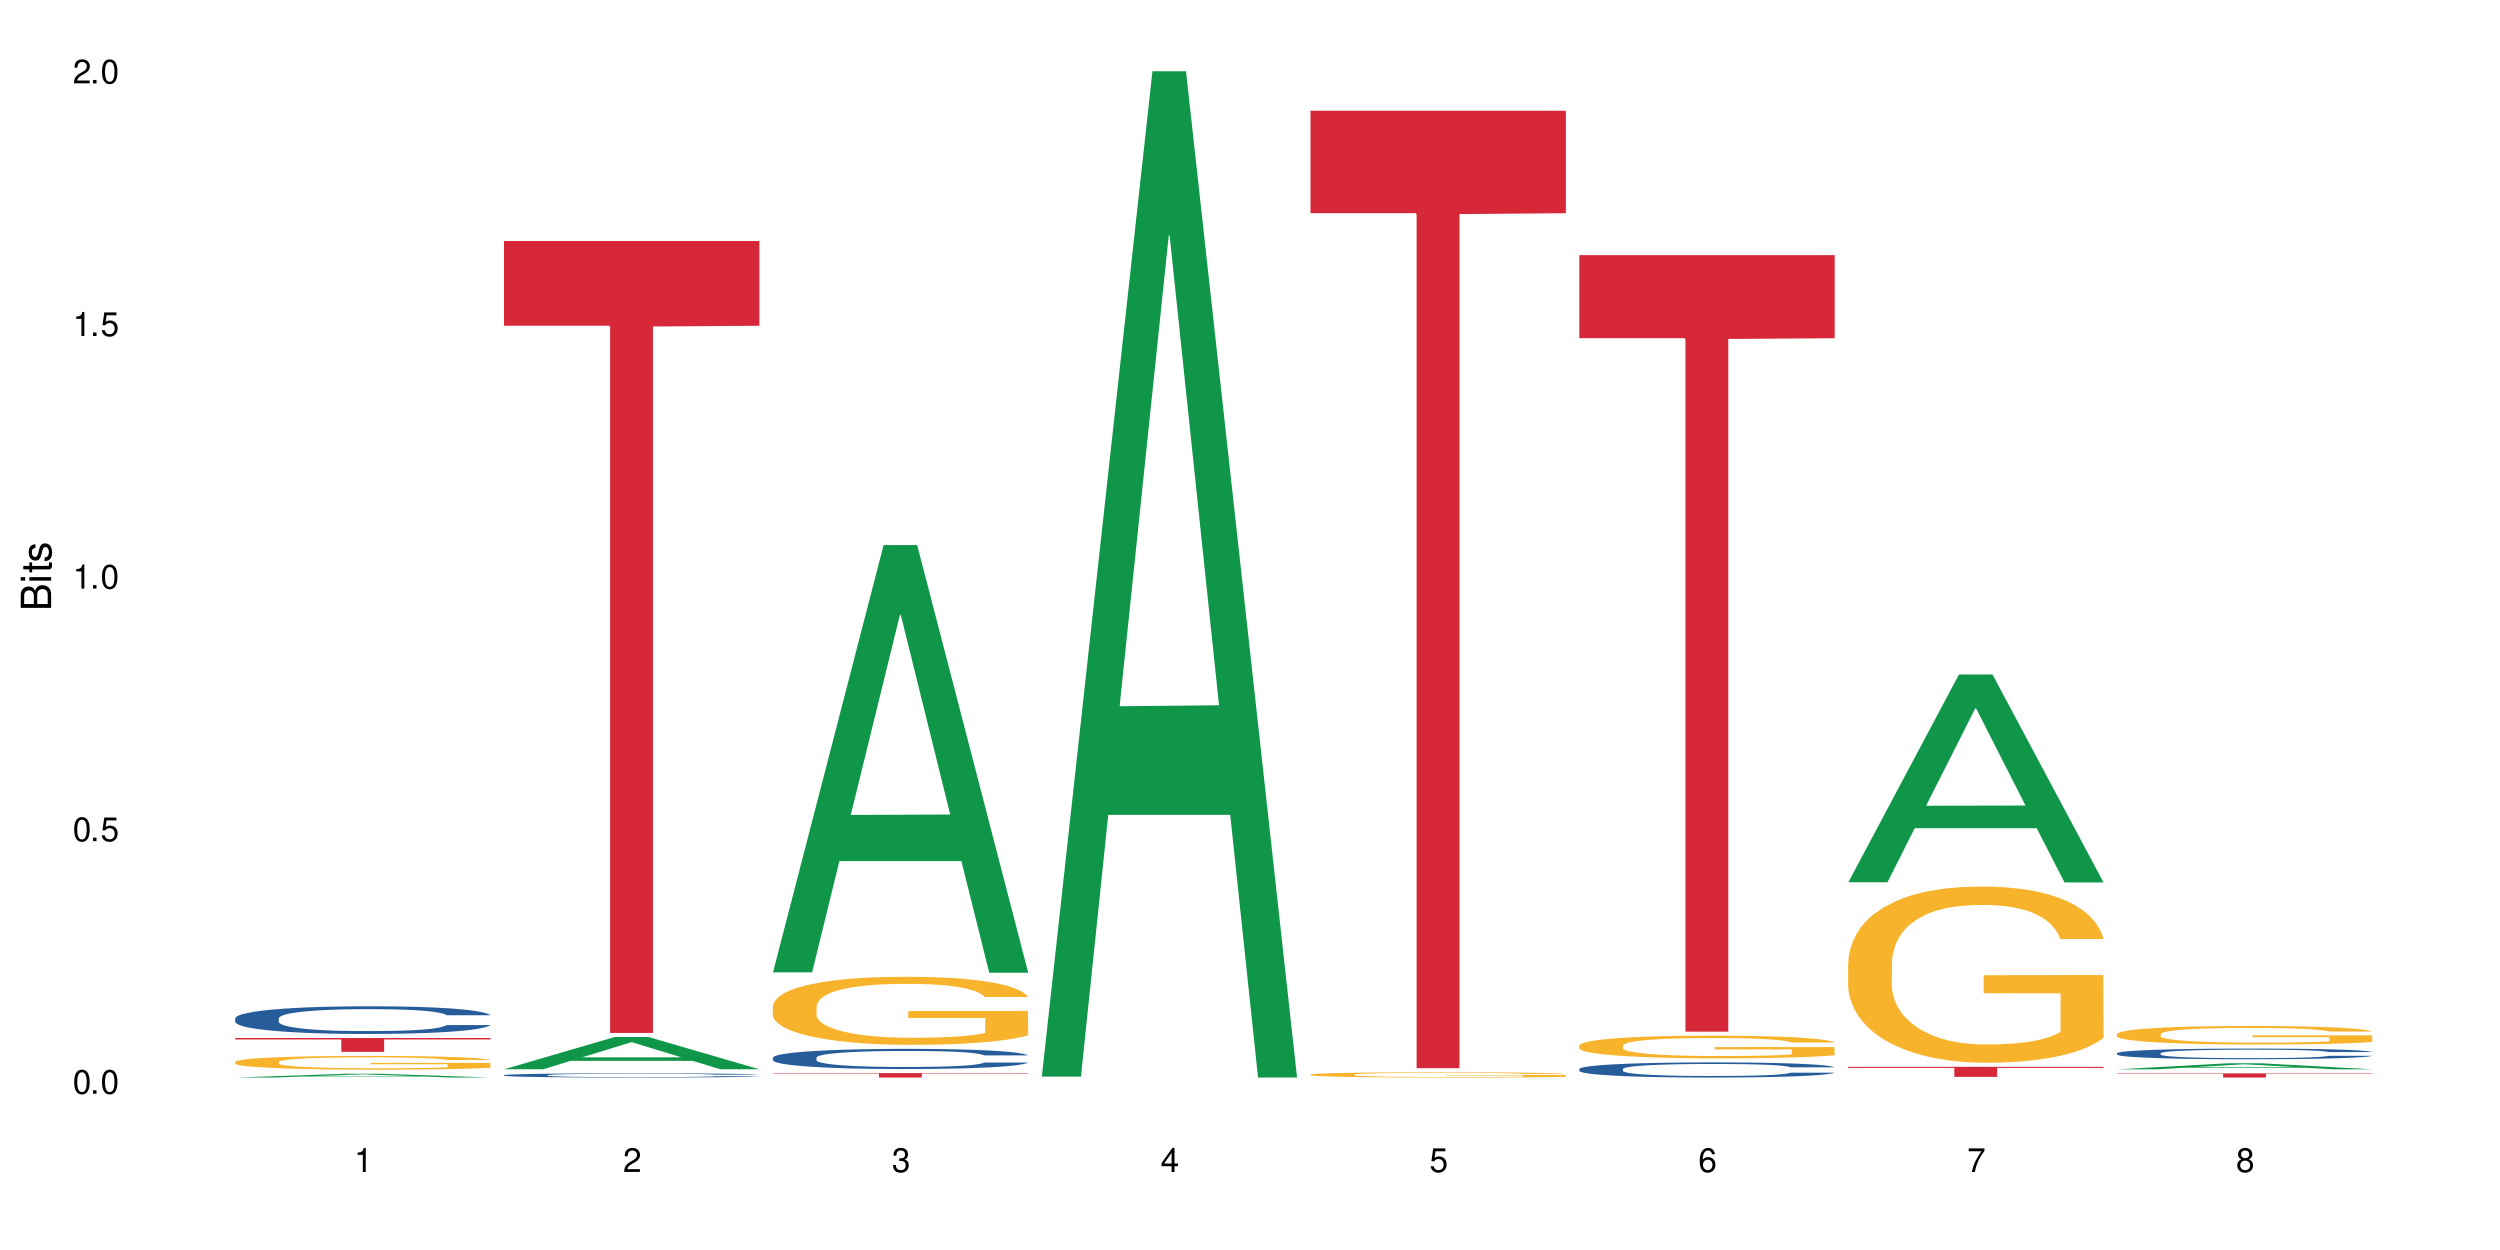<?xml version="1.0" encoding="UTF-8"?>
<svg xmlns="http://www.w3.org/2000/svg" xmlns:xlink="http://www.w3.org/1999/xlink" width="720" height="360" viewBox="0 0 720 360">
<defs>
<g>
<g id="glyph-0-0">
</g>
<g id="glyph-0-1">
<path d="M 2.641 -6.938 C 2 -6.938 1.422 -6.656 1.078 -6.172 C 0.641 -5.562 0.406 -4.641 0.406 -3.359 C 0.406 -1.016 1.188 0.219 2.641 0.219 C 4.078 0.219 4.859 -1.016 4.859 -3.297 C 4.859 -4.641 4.656 -5.547 4.203 -6.172 C 3.844 -6.656 3.281 -6.938 2.641 -6.938 Z M 2.641 -6.188 C 3.547 -6.188 4 -5.25 4 -3.375 C 4 -1.406 3.562 -0.484 2.625 -0.484 C 1.734 -0.484 1.281 -1.438 1.281 -3.344 C 1.281 -5.25 1.734 -6.188 2.641 -6.188 Z M 2.641 -6.188 "/>
</g>
<g id="glyph-0-2">
<path d="M 1.828 -1 L 0.828 -1 L 0.828 0 L 1.828 0 Z M 1.828 -1 "/>
</g>
<g id="glyph-0-3">
<path d="M 4.562 -6.797 L 1.062 -6.797 L 0.547 -3.094 L 1.328 -3.094 C 1.719 -3.562 2.047 -3.734 2.578 -3.734 C 3.484 -3.734 4.062 -3.109 4.062 -2.094 C 4.062 -1.125 3.484 -0.531 2.578 -0.531 C 1.828 -0.531 1.375 -0.906 1.188 -1.672 L 0.328 -1.672 C 0.453 -1.109 0.547 -0.844 0.75 -0.594 C 1.125 -0.078 1.828 0.219 2.594 0.219 C 3.969 0.219 4.922 -0.781 4.922 -2.219 C 4.922 -3.562 4.031 -4.484 2.719 -4.484 C 2.25 -4.484 1.859 -4.359 1.469 -4.062 L 1.734 -5.969 L 4.562 -5.969 Z M 4.562 -6.797 "/>
</g>
<g id="glyph-0-4">
<path d="M 2.484 -4.938 L 2.484 0 L 3.328 0 L 3.328 -6.938 L 2.766 -6.938 C 2.469 -5.875 2.281 -5.734 0.984 -5.562 L 0.984 -4.938 Z M 2.484 -4.938 "/>
</g>
<g id="glyph-0-5">
<path d="M 4.859 -0.828 L 1.281 -0.828 C 1.359 -1.406 1.672 -1.781 2.5 -2.281 L 3.469 -2.828 C 4.406 -3.344 4.906 -4.062 4.906 -4.906 C 4.906 -5.484 4.672 -6.031 4.266 -6.406 C 3.859 -6.766 3.375 -6.938 2.719 -6.938 C 1.859 -6.938 1.219 -6.625 0.844 -6.031 C 0.609 -5.672 0.5 -5.234 0.484 -4.531 L 1.328 -4.531 C 1.359 -5.016 1.406 -5.281 1.531 -5.516 C 1.75 -5.938 2.188 -6.203 2.703 -6.203 C 3.469 -6.203 4.031 -5.641 4.031 -4.891 C 4.031 -4.344 3.719 -3.859 3.125 -3.516 L 2.234 -3 C 0.812 -2.172 0.406 -1.531 0.328 -0.016 L 4.859 -0.016 Z M 4.859 -0.828 "/>
</g>
<g id="glyph-0-6">
<path d="M 2.125 -3.188 L 2.578 -3.188 C 3.5 -3.188 3.984 -2.766 3.984 -1.922 C 3.984 -1.062 3.469 -0.531 2.594 -0.531 C 1.656 -0.531 1.203 -1 1.156 -2.016 L 0.312 -2.016 C 0.344 -1.453 0.438 -1.094 0.609 -0.781 C 0.953 -0.109 1.625 0.219 2.547 0.219 C 3.953 0.219 4.859 -0.625 4.859 -1.938 C 4.859 -2.828 4.516 -3.297 3.703 -3.594 C 4.344 -3.844 4.656 -4.328 4.656 -5.031 C 4.656 -6.219 3.875 -6.938 2.578 -6.938 C 1.203 -6.938 0.484 -6.172 0.453 -4.703 L 1.297 -4.703 C 1.312 -5.125 1.344 -5.359 1.453 -5.578 C 1.641 -5.969 2.062 -6.203 2.594 -6.203 C 3.344 -6.203 3.797 -5.75 3.797 -5 C 3.797 -4.516 3.609 -4.219 3.25 -4.047 C 3.016 -3.953 2.703 -3.922 2.125 -3.906 Z M 2.125 -3.188 "/>
</g>
<g id="glyph-0-7">
<path d="M 3.141 -1.672 L 3.141 0 L 3.984 0 L 3.984 -1.672 L 4.984 -1.672 L 4.984 -2.438 L 3.984 -2.438 L 3.984 -6.938 L 3.359 -6.938 L 0.266 -2.578 L 0.266 -1.672 Z M 3.141 -2.438 L 1 -2.438 L 3.141 -5.5 Z M 3.141 -2.438 "/>
</g>
<g id="glyph-0-8">
<path d="M 4.781 -5.125 C 4.609 -6.266 3.891 -6.938 2.844 -6.938 C 2.094 -6.938 1.422 -6.578 1.031 -5.953 C 0.594 -5.266 0.406 -4.422 0.406 -3.172 C 0.406 -2 0.578 -1.25 0.984 -0.641 C 1.359 -0.078 1.953 0.219 2.703 0.219 C 3.984 0.219 4.922 -0.75 4.922 -2.094 C 4.922 -3.375 4.062 -4.281 2.844 -4.281 C 2.172 -4.281 1.641 -4.031 1.281 -3.516 C 1.281 -5.234 1.828 -6.188 2.797 -6.188 C 3.391 -6.188 3.797 -5.797 3.938 -5.125 Z M 2.734 -3.531 C 3.547 -3.531 4.062 -2.953 4.062 -2.031 C 4.062 -1.156 3.484 -0.531 2.703 -0.531 C 1.922 -0.531 1.328 -1.188 1.328 -2.078 C 1.328 -2.938 1.906 -3.531 2.734 -3.531 Z M 2.734 -3.531 "/>
</g>
<g id="glyph-0-9">
<path d="M 4.984 -6.797 L 0.438 -6.797 L 0.438 -5.969 L 4.109 -5.969 C 2.5 -3.656 1.828 -2.234 1.328 0 L 2.219 0 C 2.594 -2.172 3.453 -4.047 4.984 -6.094 Z M 4.984 -6.797 "/>
</g>
<g id="glyph-0-10">
<path d="M 3.75 -3.656 C 4.469 -4.094 4.688 -4.438 4.688 -5.078 C 4.688 -6.172 3.844 -6.938 2.641 -6.938 C 1.438 -6.938 0.594 -6.172 0.594 -5.094 C 0.594 -4.438 0.812 -4.094 1.516 -3.656 C 0.734 -3.266 0.359 -2.703 0.359 -1.922 C 0.359 -0.656 1.281 0.219 2.641 0.219 C 3.984 0.219 4.922 -0.656 4.922 -1.922 C 4.922 -2.703 4.531 -3.266 3.75 -3.656 Z M 2.641 -6.188 C 3.359 -6.188 3.812 -5.75 3.812 -5.062 C 3.812 -4.406 3.344 -3.984 2.641 -3.984 C 1.922 -3.984 1.453 -4.406 1.453 -5.078 C 1.453 -5.75 1.922 -6.188 2.641 -6.188 Z M 2.641 -3.266 C 3.484 -3.266 4.062 -2.719 4.062 -1.906 C 4.062 -1.078 3.484 -0.531 2.625 -0.531 C 1.797 -0.531 1.219 -1.094 1.219 -1.906 C 1.219 -2.719 1.781 -3.266 2.641 -3.266 Z M 2.641 -3.266 "/>
</g>
<g id="glyph-1-0">
</g>
<g id="glyph-1-1">
<path d="M 0 -0.953 L 0 -4.891 C 0 -5.719 -0.234 -6.344 -0.734 -6.797 C -1.188 -7.234 -1.812 -7.469 -2.5 -7.469 C -3.547 -7.469 -4.188 -7 -4.625 -5.875 C -4.984 -6.688 -5.625 -7.094 -6.531 -7.094 C -7.172 -7.094 -7.734 -6.859 -8.141 -6.391 C -8.562 -5.922 -8.75 -5.344 -8.75 -4.5 L -8.75 -0.953 Z M -4.984 -2.062 L -7.766 -2.062 L -7.766 -4.219 C -7.766 -4.844 -7.688 -5.203 -7.453 -5.5 C -7.219 -5.812 -6.859 -5.969 -6.375 -5.969 C -5.891 -5.969 -5.531 -5.812 -5.297 -5.5 C -5.062 -5.203 -4.984 -4.844 -4.984 -4.219 Z M -0.984 -2.062 L -4 -2.062 L -4 -4.781 C -4 -5.766 -3.438 -6.359 -2.484 -6.359 C -1.547 -6.359 -0.984 -5.766 -0.984 -4.781 Z M -0.984 -2.062 "/>
</g>
<g id="glyph-1-2">
<path d="M -6.281 -1.797 L -6.281 -0.797 L 0 -0.797 L 0 -1.797 Z M -8.75 -1.797 L -8.75 -0.797 L -7.484 -0.797 L -7.484 -1.797 Z M -8.75 -1.797 "/>
</g>
<g id="glyph-1-3">
<path d="M -6.281 -3.047 L -6.281 -2.016 L -8.016 -2.016 L -8.016 -1.016 L -6.281 -1.016 L -6.281 -0.172 L -5.469 -0.172 L -5.469 -1.016 L -0.719 -1.016 C -0.078 -1.016 0.281 -1.453 0.281 -2.234 C 0.281 -2.5 0.25 -2.719 0.188 -3.047 L -0.641 -3.047 C -0.609 -2.906 -0.594 -2.766 -0.594 -2.562 C -0.594 -2.141 -0.719 -2.016 -1.156 -2.016 L -5.469 -2.016 L -5.469 -3.047 Z M -6.281 -3.047 "/>
</g>
<g id="glyph-1-4">
<path d="M -4.531 -5.25 C -5.766 -5.25 -6.469 -4.422 -6.469 -2.969 C -6.469 -1.516 -5.719 -0.562 -4.547 -0.562 C -3.562 -0.562 -3.094 -1.062 -2.734 -2.562 L -2.516 -3.484 C -2.344 -4.188 -2.094 -4.469 -1.641 -4.469 C -1.047 -4.469 -0.641 -3.875 -0.641 -3 C -0.641 -2.453 -0.797 -2 -1.062 -1.75 C -1.25 -1.594 -1.422 -1.531 -1.875 -1.469 L -1.875 -0.406 C -0.422 -0.453 0.281 -1.266 0.281 -2.922 C 0.281 -4.5 -0.5 -5.516 -1.719 -5.516 C -2.656 -5.516 -3.172 -4.984 -3.469 -3.734 L -3.703 -2.766 C -3.891 -1.953 -4.156 -1.609 -4.594 -1.609 C -5.188 -1.609 -5.547 -2.125 -5.547 -2.938 C -5.547 -3.75 -5.203 -4.172 -4.531 -4.203 Z M -4.531 -5.25 "/>
</g>
</g>
</defs>
<rect x="-72" y="-36" width="864" height="432" fill="rgb(100%, 100%, 100%)" fill-opacity="1"/>
<path fill-rule="nonzero" fill="rgb(6.275%, 58.824%, 28.235%)" fill-opacity="1" d="M 67.73 310.332 L 67.809 310.332 L 99.637 309.23 L 109.301 309.23 L 141.281 310.332 L 130.047 310.332 L 122.031 310.043 L 86.906 310.043 L 79.047 310.332 L 67.73 310.332 L 90.285 309.926 L 118.809 309.926 L 104.586 309.41 L 104.43 309.41 L 104.27 309.414 L 90.207 309.926 L 90.285 309.926 Z M 67.73 310.332 "/>
<path fill-rule="nonzero" fill="rgb(14.51%, 36.078%, 60%)" fill-opacity="1" d="M 67.73 293.277 L 67.82 293.273 L 67.82 293.098 L 68.09 292.82 L 68.719 292.473 L 69.344 292.23 L 70.961 291.801 L 73.203 291.387 L 75.535 291.066 L 77.238 290.879 L 78.766 290.734 L 82.262 290.465 L 84.504 290.324 L 86.926 290.203 L 89.887 290.078 L 92.039 290.004 L 96.883 289.891 L 100.469 289.84 L 103.25 289.816 L 109.262 289.816 L 112.848 289.844 L 115.449 289.883 L 118.32 289.941 L 120.742 290.004 L 124.957 290.164 L 128.727 290.371 L 130.43 290.484 L 133.121 290.711 L 135.184 290.93 L 136.617 291.117 L 138.234 291.387 L 139.668 291.715 L 140.746 292.086 L 141.281 292.398 L 128.727 292.398 L 128.098 292.109 L 127.379 291.883 L 126.035 291.586 L 124.688 291.375 L 122.805 291.164 L 121.102 291.023 L 118.77 290.887 L 116.707 290.797 L 114.555 290.734 L 112.488 290.688 L 108.543 290.645 L 103.969 290.645 L 102.266 290.66 L 98.766 290.719 L 96.883 290.77 L 94.191 290.871 L 92.309 290.965 L 90.066 291.109 L 88.539 291.234 L 86.656 291.426 L 85.312 291.59 L 83.785 291.832 L 82.891 292.012 L 82.082 292.219 L 81.363 292.457 L 80.828 292.711 L 80.469 292.98 L 80.289 293.242 L 80.289 294.371 L 80.469 294.633 L 80.918 294.938 L 82.082 295.383 L 83.785 295.766 L 85.762 296.074 L 87.645 296.289 L 88.719 296.391 L 90.156 296.508 L 92.398 296.656 L 95.629 296.801 L 97.512 296.859 L 100.383 296.918 L 103.34 296.945 L 107.289 296.945 L 110.785 296.918 L 113.117 296.879 L 115.539 296.82 L 118.859 296.699 L 120.922 296.582 L 122.715 296.445 L 124.062 296.305 L 124.957 296.188 L 126.305 295.965 L 127.379 295.715 L 128.188 295.461 L 128.727 295.215 L 141.281 295.215 L 140.746 295.504 L 139.938 295.789 L 139.129 296 L 137.875 296.254 L 136.441 296.48 L 134.375 296.734 L 132.672 296.902 L 130.43 297.082 L 128.367 297.223 L 126.125 297.344 L 122.805 297.492 L 120.652 297.562 L 118.32 297.629 L 115.539 297.688 L 112.043 297.738 L 108.273 297.766 L 104.777 297.773 L 101.008 297.762 L 98.227 297.73 L 94.551 297.664 L 89.977 297.535 L 86.656 297.395 L 84.055 297.258 L 81.812 297.113 L 79.301 296.918 L 76.074 296.598 L 74.098 296.348 L 72.754 296.145 L 71.23 295.863 L 70.152 295.605 L 68.898 295.199 L 68 294.684 L 67.73 294.281 Z M 67.73 293.277 "/>
<path fill-rule="nonzero" fill="rgb(96.863%, 70.196%, 16.863%)" fill-opacity="1" d="M 67.73 305.805 L 67.82 305.801 L 67.82 305.727 L 68.18 305.566 L 69.078 305.34 L 70.242 305.156 L 71.5 305.012 L 72.305 304.934 L 73.652 304.828 L 74.816 304.746 L 77.777 304.586 L 81.543 304.434 L 83.609 304.367 L 85.941 304.305 L 89.258 304.238 L 90.785 304.211 L 95.449 304.152 L 100.738 304.117 L 106.57 304.105 L 109.262 304.109 L 112.938 304.125 L 117.961 304.164 L 120.832 304.199 L 123.074 304.238 L 125.406 304.285 L 128.277 304.355 L 130.969 304.445 L 133.121 304.531 L 135.273 304.641 L 137.066 304.754 L 138.594 304.883 L 139.938 305.031 L 140.746 305.16 L 141.281 305.285 L 128.816 305.285 L 128.098 305.16 L 127.289 305.062 L 125.945 304.941 L 124.598 304.855 L 123.254 304.785 L 120.742 304.691 L 118.59 304.637 L 115.898 304.586 L 113.297 304.551 L 110.336 304.531 L 108.543 304.523 L 103.789 304.523 L 99.484 304.547 L 96.973 304.578 L 95.18 304.605 L 92.668 304.66 L 91.141 304.703 L 90.246 304.734 L 87.555 304.844 L 85.762 304.945 L 84.773 305.016 L 83.52 305.125 L 82.621 305.223 L 81.633 305.367 L 81.098 305.473 L 80.379 305.719 L 80.289 306.371 L 80.559 306.508 L 81.098 306.656 L 81.812 306.785 L 82.891 306.926 L 83.965 307.027 L 85.852 307.172 L 87.465 307.266 L 88.719 307.324 L 91.141 307.422 L 92.129 307.457 L 94.461 307.52 L 96.883 307.57 L 99.844 307.613 L 102.086 307.637 L 105.672 307.656 L 110.246 307.656 L 115.629 307.633 L 119.039 307.605 L 121.371 307.574 L 122.895 307.551 L 124.777 307.512 L 126.125 307.473 L 127.379 307.434 L 128.906 307.371 L 128.906 306.508 L 106.75 306.504 L 106.75 306.102 L 141.195 306.098 L 141.281 307.512 L 139.398 307.609 L 137.066 307.703 L 134.824 307.773 L 132.492 307.836 L 129.176 307.902 L 126.484 307.949 L 122.355 308 L 118.59 308.031 L 114.645 308.051 L 111.145 308.062 L 107.02 308.066 L 103.34 308.059 L 99.395 308.039 L 96.254 308.008 L 93.383 307.973 L 90.516 307.926 L 86.926 307.852 L 84.594 307.789 L 82.172 307.711 L 79.75 307.621 L 77.598 307.523 L 76.164 307.449 L 74.727 307.363 L 73.203 307.254 L 71.766 307.129 L 70.691 307.02 L 69.703 306.891 L 68.988 306.773 L 68.27 306.609 L 67.91 306.48 L 67.73 306.367 Z M 67.73 305.805 "/>
<path fill-rule="nonzero" fill="rgb(83.922%, 15.686%, 22.353%)" fill-opacity="1" d="M 67.73 298.938 L 141.281 298.938 L 141.281 299.367 L 110.629 299.371 L 110.629 302.941 L 98.297 302.941 L 98.297 299.375 L 98.117 299.367 L 67.73 299.367 Z M 67.73 298.938 "/>
<path fill-rule="nonzero" fill="rgb(6.275%, 58.824%, 28.235%)" fill-opacity="1" d="M 145.156 307.945 L 145.234 307.938 L 177.059 298.648 L 186.723 298.648 L 218.707 307.953 L 207.469 307.953 L 199.453 305.523 L 164.328 305.523 L 156.469 307.945 L 145.156 307.945 L 167.707 304.52 L 196.23 304.512 L 182.008 300.172 L 181.852 300.16 L 181.695 300.188 L 167.629 304.512 L 167.707 304.52 Z M 145.156 307.945 "/>
<path fill-rule="nonzero" fill="rgb(14.51%, 36.078%, 60%)" fill-opacity="1" d="M 145.156 309.645 L 145.242 309.645 L 145.242 309.617 L 145.512 309.574 L 146.141 309.523 L 146.77 309.484 L 148.383 309.422 L 150.625 309.355 L 152.957 309.309 L 154.664 309.281 L 156.188 309.258 L 159.684 309.215 L 161.93 309.195 L 164.352 309.176 L 167.309 309.156 L 169.461 309.145 L 174.305 309.129 L 177.895 309.121 L 180.676 309.117 L 186.684 309.117 L 190.273 309.121 L 192.875 309.129 L 195.742 309.137 L 198.164 309.145 L 202.383 309.172 L 206.148 309.203 L 207.852 309.219 L 210.543 309.254 L 212.605 309.289 L 214.043 309.316 L 215.656 309.355 L 217.094 309.406 L 218.168 309.465 L 218.707 309.512 L 206.148 309.512 L 205.52 309.469 L 204.805 309.434 L 203.457 309.387 L 202.113 309.355 L 200.23 309.324 L 198.523 309.301 L 196.191 309.281 L 194.129 309.266 L 191.977 309.258 L 189.914 309.25 L 185.969 309.242 L 181.391 309.242 L 179.688 309.246 L 176.191 309.254 L 174.305 309.262 L 171.613 309.277 L 169.73 309.293 L 167.488 309.316 L 165.965 309.332 L 164.082 309.363 L 162.734 309.387 L 161.211 309.426 L 160.312 309.453 L 159.508 309.484 L 158.789 309.52 L 158.25 309.559 L 157.891 309.602 L 157.711 309.641 L 157.711 309.812 L 157.891 309.852 L 158.34 309.898 L 159.508 309.969 L 161.211 310.027 L 163.184 310.074 L 165.066 310.105 L 166.145 310.121 L 167.578 310.141 L 169.82 310.16 L 173.051 310.184 L 174.934 310.191 L 177.805 310.203 L 180.766 310.207 L 184.711 310.207 L 188.211 310.203 L 190.543 310.195 L 192.965 310.188 L 196.281 310.168 L 198.344 310.148 L 200.141 310.129 L 201.484 310.109 L 202.383 310.09 L 203.727 310.055 L 204.805 310.02 L 205.609 309.98 L 206.148 309.941 L 218.707 309.941 L 218.168 309.984 L 217.359 310.027 L 216.555 310.062 L 215.297 310.102 L 213.863 310.133 L 211.801 310.172 L 210.094 310.199 L 207.852 310.227 L 205.789 310.246 L 203.547 310.266 L 200.23 310.289 L 198.074 310.301 L 195.742 310.309 L 192.965 310.32 L 189.465 310.328 L 185.699 310.332 L 178.434 310.332 L 175.652 310.324 L 171.973 310.316 L 167.398 310.297 L 164.082 310.273 L 161.48 310.254 L 159.238 310.23 L 156.727 310.203 L 153.496 310.152 L 151.523 310.113 L 150.176 310.082 L 148.652 310.039 L 147.574 310 L 146.32 309.938 L 145.422 309.859 L 145.156 309.801 Z M 145.156 309.645 "/>
<path fill-rule="nonzero" fill="rgb(83.922%, 15.686%, 22.353%)" fill-opacity="1" d="M 145.156 69.402 L 218.707 69.402 L 218.707 93.816 L 188.051 94.031 L 188.051 297.484 L 175.719 297.484 L 175.719 94.246 L 175.539 93.816 L 145.156 93.816 Z M 145.156 69.402 "/>
<path fill-rule="nonzero" fill="rgb(6.275%, 58.824%, 28.235%)" fill-opacity="1" d="M 222.578 280.027 L 222.656 279.914 L 254.48 156.984 L 264.148 156.984 L 296.129 280.145 L 284.895 280.145 L 276.879 247.996 L 241.75 247.996 L 233.895 280.027 L 222.578 280.027 L 245.129 234.695 L 273.656 234.582 L 259.434 177.105 L 259.273 176.992 L 259.117 177.34 L 245.051 234.582 L 245.129 234.695 Z M 222.578 280.027 "/>
<path fill-rule="nonzero" fill="rgb(14.51%, 36.078%, 60%)" fill-opacity="1" d="M 222.578 304.602 L 222.668 304.598 L 222.668 304.473 L 222.938 304.27 L 223.562 304.016 L 224.191 303.84 L 225.809 303.527 L 228.051 303.223 L 230.383 302.992 L 232.086 302.852 L 233.609 302.746 L 237.109 302.551 L 239.352 302.449 L 241.773 302.359 L 244.734 302.27 L 246.887 302.215 L 251.73 302.133 L 255.316 302.094 L 258.098 302.078 L 264.109 302.078 L 267.695 302.102 L 270.297 302.125 L 273.168 302.168 L 275.59 302.215 L 279.805 302.332 L 283.57 302.48 L 285.277 302.566 L 287.969 302.73 L 290.031 302.891 L 291.465 303.027 L 293.082 303.223 L 294.516 303.465 L 295.59 303.734 L 296.129 303.961 L 283.57 303.961 L 282.945 303.75 L 282.227 303.586 L 280.883 303.367 L 279.535 303.215 L 277.652 303.059 L 275.949 302.961 L 273.617 302.859 L 271.551 302.793 L 269.398 302.746 L 267.336 302.715 L 263.391 302.684 L 258.816 302.684 L 257.109 302.695 L 253.613 302.734 L 251.73 302.773 L 249.039 302.848 L 247.156 302.918 L 244.914 303.023 L 243.387 303.113 L 241.504 303.25 L 240.16 303.371 L 238.633 303.547 L 237.738 303.68 L 236.93 303.828 L 236.211 304.004 L 235.672 304.191 L 235.316 304.387 L 235.137 304.578 L 235.137 305.398 L 235.316 305.59 L 235.762 305.812 L 236.93 306.137 L 238.633 306.418 L 240.605 306.641 L 242.492 306.801 L 243.566 306.875 L 245.004 306.957 L 247.246 307.062 L 250.473 307.172 L 252.355 307.215 L 255.227 307.254 L 258.188 307.277 L 262.133 307.277 L 265.633 307.254 L 267.965 307.23 L 270.387 307.188 L 273.707 307.098 L 275.77 307.012 L 277.562 306.91 L 278.906 306.809 L 279.805 306.727 L 281.148 306.559 L 282.227 306.379 L 283.035 306.195 L 283.57 306.016 L 296.129 306.016 L 295.59 306.227 L 294.785 306.434 L 293.977 306.586 L 292.723 306.773 L 291.285 306.938 L 289.223 307.121 L 287.52 307.246 L 285.277 307.379 L 283.215 307.477 L 280.973 307.566 L 277.652 307.676 L 275.5 307.727 L 273.168 307.773 L 270.387 307.816 L 266.887 307.855 L 263.121 307.875 L 259.621 307.883 L 255.855 307.871 L 253.074 307.848 L 249.398 307.801 L 244.824 307.707 L 241.504 307.605 L 238.902 307.504 L 236.66 307.398 L 234.148 307.254 L 230.918 307.023 L 228.945 306.84 L 227.602 306.691 L 226.074 306.484 L 225 306.301 L 223.742 306.004 L 222.848 305.629 L 222.578 305.336 Z M 222.578 304.602 "/>
<path fill-rule="nonzero" fill="rgb(96.863%, 70.196%, 16.863%)" fill-opacity="1" d="M 222.578 289.707 L 222.668 289.688 L 222.668 289.328 L 223.027 288.523 L 223.922 287.414 L 225.09 286.5 L 226.344 285.785 L 227.152 285.41 L 228.496 284.871 L 229.664 284.477 L 232.625 283.672 L 236.391 282.918 L 238.453 282.598 L 240.785 282.293 L 244.105 281.953 L 245.629 281.828 L 250.293 281.539 L 255.586 281.363 L 261.418 281.309 L 264.109 281.324 L 267.785 281.398 L 272.809 281.594 L 275.68 281.773 L 277.922 281.953 L 280.254 282.184 L 283.125 282.543 L 285.816 282.973 L 287.969 283.402 L 290.121 283.941 L 291.914 284.512 L 293.438 285.141 L 294.785 285.891 L 295.59 286.52 L 296.129 287.145 L 283.66 287.145 L 282.945 286.52 L 282.137 286.035 L 280.793 285.445 L 279.445 285.016 L 278.102 284.676 L 275.59 284.207 L 273.438 283.922 L 270.746 283.672 L 268.145 283.512 L 265.184 283.402 L 263.391 283.367 L 258.637 283.367 L 254.332 283.492 L 251.82 283.637 L 250.023 283.777 L 247.512 284.047 L 245.988 284.262 L 245.094 284.406 L 242.402 284.961 L 240.605 285.461 L 239.621 285.801 L 238.363 286.34 L 237.469 286.824 L 236.48 287.539 L 235.941 288.078 L 235.227 289.293 L 235.137 292.516 L 235.406 293.199 L 235.941 293.93 L 236.66 294.574 L 237.738 295.258 L 238.812 295.777 L 240.695 296.473 L 242.312 296.941 L 243.566 297.242 L 245.988 297.727 L 246.977 297.887 L 249.309 298.211 L 251.73 298.461 L 254.691 298.676 L 256.934 298.785 L 260.52 298.875 L 265.094 298.875 L 270.477 298.766 L 273.887 298.621 L 276.219 298.48 L 277.742 298.355 L 279.625 298.156 L 280.973 297.977 L 282.227 297.781 L 283.75 297.477 L 283.75 293.199 L 261.598 293.18 L 261.598 291.176 L 296.039 291.156 L 296.129 298.156 L 294.246 298.641 L 291.914 299.105 L 289.672 299.465 L 287.34 299.77 L 284.02 300.109 L 281.328 300.324 L 277.203 300.574 L 273.438 300.734 L 269.488 300.844 L 265.992 300.898 L 261.867 300.914 L 258.188 300.879 L 254.242 300.77 L 251.102 300.629 L 248.23 300.449 L 245.359 300.215 L 241.773 299.84 L 239.441 299.535 L 237.02 299.16 L 234.598 298.711 L 232.445 298.23 L 231.008 297.852 L 229.574 297.422 L 228.051 296.887 L 226.613 296.277 L 225.539 295.723 L 224.551 295.094 L 223.832 294.504 L 223.117 293.699 L 222.758 293.055 L 222.578 292.5 Z M 222.578 289.707 "/>
<path fill-rule="nonzero" fill="rgb(83.922%, 15.686%, 22.353%)" fill-opacity="1" d="M 222.578 309.047 L 296.129 309.047 L 296.129 309.184 L 265.477 309.184 L 265.477 310.332 L 253.141 310.332 L 253.141 309.184 L 222.578 309.184 Z M 222.578 309.047 "/>
<path fill-rule="nonzero" fill="rgb(6.275%, 58.824%, 28.235%)" fill-opacity="1" d="M 300 310.059 L 300.078 309.789 L 331.906 20.527 L 341.57 20.527 L 373.555 310.332 L 362.316 310.332 L 354.301 234.684 L 319.176 234.684 L 311.316 310.059 L 300 310.059 L 322.555 203.391 L 351.078 203.117 L 336.855 67.875 L 336.699 67.602 L 336.543 68.418 L 322.477 203.117 L 322.555 203.391 Z M 300 310.059 "/>
<path fill-rule="nonzero" fill="rgb(96.863%, 70.196%, 16.863%)" fill-opacity="1" d="M 377.426 309.465 L 377.516 309.465 L 377.516 309.434 L 377.871 309.371 L 378.77 309.285 L 379.938 309.215 L 381.191 309.16 L 382 309.133 L 383.344 309.09 L 384.512 309.059 L 387.469 308.996 L 391.238 308.938 L 393.301 308.914 L 395.633 308.891 L 398.953 308.863 L 400.477 308.855 L 405.141 308.832 L 410.434 308.82 L 416.262 308.812 L 418.953 308.816 L 422.633 308.82 L 427.656 308.836 L 430.527 308.852 L 432.77 308.863 L 435.102 308.883 L 437.969 308.91 L 440.66 308.941 L 442.812 308.977 L 444.969 309.02 L 446.762 309.062 L 448.285 309.109 L 449.633 309.168 L 450.438 309.219 L 450.977 309.266 L 438.508 309.266 L 437.789 309.219 L 436.984 309.18 L 435.637 309.133 L 434.293 309.102 L 432.949 309.074 L 430.438 309.039 L 428.281 309.016 L 425.594 308.996 L 422.992 308.984 L 420.031 308.977 L 418.238 308.973 L 413.484 308.973 L 409.176 308.984 L 406.664 308.996 L 404.871 309.004 L 402.359 309.027 L 400.836 309.043 L 399.938 309.055 L 397.246 309.098 L 395.453 309.137 L 394.469 309.164 L 393.211 309.203 L 392.312 309.242 L 391.328 309.297 L 390.789 309.34 L 390.07 309.434 L 389.98 309.684 L 390.25 309.734 L 390.789 309.793 L 391.508 309.84 L 392.582 309.895 L 393.66 309.934 L 395.543 309.988 L 397.156 310.023 L 398.414 310.047 L 400.836 310.086 L 401.82 310.098 L 404.156 310.125 L 406.574 310.141 L 409.535 310.16 L 411.777 310.168 L 415.367 310.176 L 419.941 310.176 L 425.324 310.168 L 428.73 310.156 L 431.062 310.145 L 432.59 310.133 L 434.473 310.117 L 435.816 310.105 L 437.074 310.09 L 438.598 310.066 L 438.598 309.734 L 416.441 309.734 L 416.441 309.578 L 450.887 309.578 L 450.977 310.117 L 449.094 310.156 L 446.762 310.191 L 444.52 310.219 L 442.188 310.242 L 438.867 310.27 L 436.176 310.285 L 432.051 310.305 L 428.281 310.32 L 424.336 310.328 L 420.84 310.332 L 416.711 310.332 L 413.035 310.328 L 409.086 310.32 L 405.949 310.309 L 403.078 310.297 L 400.207 310.277 L 396.621 310.25 L 394.289 310.227 L 391.867 310.195 L 389.445 310.16 L 387.293 310.125 L 385.855 310.094 L 384.422 310.062 L 382.895 310.02 L 381.461 309.973 L 380.383 309.93 L 379.398 309.883 L 378.68 309.836 L 377.961 309.773 L 377.605 309.723 L 377.426 309.68 Z M 377.426 309.465 "/>
<path fill-rule="nonzero" fill="rgb(83.922%, 15.686%, 22.353%)" fill-opacity="1" d="M 377.426 31.887 L 450.977 31.887 L 450.977 61.402 L 420.324 61.664 L 420.324 307.648 L 407.988 307.648 L 407.988 61.922 L 407.809 61.402 L 377.426 61.402 Z M 377.426 31.887 "/>
<path fill-rule="nonzero" fill="rgb(14.51%, 36.078%, 60%)" fill-opacity="1" d="M 454.848 307.871 L 454.938 307.867 L 454.938 307.773 L 455.207 307.621 L 455.836 307.43 L 456.461 307.297 L 458.078 307.062 L 460.32 306.836 L 462.652 306.66 L 464.355 306.559 L 465.879 306.477 L 469.379 306.328 L 471.621 306.254 L 474.043 306.188 L 477.004 306.117 L 479.156 306.078 L 484 306.016 L 487.586 305.988 L 490.367 305.977 L 496.379 305.977 L 499.965 305.992 L 502.566 306.012 L 505.438 306.043 L 507.859 306.078 L 512.074 306.168 L 515.844 306.277 L 517.547 306.34 L 520.238 306.465 L 522.301 306.586 L 523.734 306.688 L 525.352 306.836 L 526.785 307.016 L 527.863 307.219 L 528.398 307.391 L 515.844 307.391 L 515.215 307.23 L 514.496 307.105 L 513.152 306.941 L 511.805 306.828 L 509.922 306.711 L 508.219 306.637 L 505.887 306.562 L 503.824 306.512 L 501.672 306.477 L 499.605 306.453 L 495.66 306.43 L 491.086 306.43 L 489.383 306.438 L 485.883 306.469 L 484 306.496 L 481.309 306.555 L 479.426 306.605 L 477.184 306.684 L 475.656 306.75 L 473.773 306.855 L 472.43 306.945 L 470.902 307.078 L 470.008 307.18 L 469.199 307.289 L 468.48 307.422 L 467.945 307.559 L 467.586 307.707 L 467.406 307.852 L 467.406 308.469 L 467.586 308.613 L 468.035 308.777 L 469.199 309.023 L 470.902 309.234 L 472.879 309.402 L 474.762 309.52 L 475.836 309.574 L 477.273 309.641 L 479.516 309.719 L 482.742 309.797 L 484.629 309.832 L 487.496 309.863 L 490.457 309.879 L 494.406 309.879 L 497.902 309.863 L 500.234 309.844 L 502.656 309.812 L 505.977 309.742 L 508.039 309.68 L 509.832 309.605 L 511.18 309.527 L 512.074 309.465 L 513.422 309.34 L 514.496 309.207 L 515.305 309.066 L 515.844 308.93 L 528.398 308.93 L 527.863 309.09 L 527.055 309.246 L 526.246 309.359 L 524.992 309.5 L 523.555 309.625 L 521.492 309.762 L 519.789 309.855 L 517.547 309.953 L 515.484 310.031 L 513.242 310.098 L 509.922 310.176 L 507.77 310.219 L 505.438 310.254 L 502.656 310.285 L 499.16 310.312 L 495.391 310.328 L 491.895 310.332 L 488.125 310.324 L 485.344 310.309 L 481.668 310.273 L 477.094 310.199 L 473.773 310.125 L 471.172 310.051 L 468.93 309.969 L 466.418 309.863 L 463.191 309.688 L 461.215 309.551 L 459.871 309.441 L 458.348 309.285 L 457.27 309.145 L 456.016 308.922 L 455.117 308.641 L 454.848 308.422 Z M 454.848 307.871 "/>
<path fill-rule="nonzero" fill="rgb(96.863%, 70.196%, 16.863%)" fill-opacity="1" d="M 454.848 301.074 L 454.938 301.07 L 454.938 300.949 L 455.297 300.684 L 456.191 300.312 L 457.359 300.008 L 458.613 299.77 L 459.422 299.645 L 460.77 299.465 L 461.934 299.332 L 464.895 299.066 L 468.66 298.812 L 470.723 298.707 L 473.055 298.605 L 476.375 298.492 L 477.898 298.449 L 482.562 298.355 L 487.855 298.293 L 493.688 298.277 L 496.379 298.281 L 500.055 298.309 L 505.078 298.371 L 507.949 298.434 L 510.191 298.492 L 512.523 298.57 L 515.395 298.688 L 518.086 298.832 L 520.238 298.977 L 522.391 299.152 L 524.184 299.344 L 525.711 299.555 L 527.055 299.805 L 527.863 300.012 L 528.398 300.223 L 515.934 300.223 L 515.215 300.012 L 514.406 299.852 L 513.062 299.656 L 511.715 299.512 L 510.371 299.398 L 507.859 299.242 L 505.707 299.148 L 503.016 299.066 L 500.414 299.012 L 497.453 298.977 L 495.66 298.965 L 490.906 298.965 L 486.602 299.004 L 484.09 299.055 L 482.297 299.102 L 479.785 299.191 L 478.258 299.262 L 477.363 299.309 L 474.672 299.496 L 472.879 299.66 L 471.891 299.773 L 470.633 299.953 L 469.738 300.113 L 468.75 300.355 L 468.211 300.531 L 467.496 300.938 L 467.406 302.012 L 467.676 302.238 L 468.211 302.484 L 468.93 302.699 L 470.008 302.926 L 471.082 303.098 L 472.965 303.332 L 474.582 303.488 L 475.836 303.59 L 478.258 303.75 L 479.246 303.805 L 481.578 303.91 L 484 303.992 L 486.961 304.066 L 489.203 304.102 L 492.789 304.133 L 497.363 304.133 L 502.746 304.094 L 506.156 304.047 L 508.488 304 L 510.012 303.957 L 511.895 303.891 L 513.242 303.832 L 514.496 303.766 L 516.023 303.664 L 516.023 302.238 L 493.867 302.234 L 493.867 301.566 L 528.309 301.559 L 528.398 303.891 L 526.516 304.055 L 524.184 304.207 L 521.941 304.328 L 519.609 304.43 L 516.289 304.543 L 513.602 304.613 L 509.473 304.699 L 505.707 304.75 L 501.758 304.789 L 498.262 304.805 L 494.137 304.812 L 490.457 304.801 L 486.512 304.766 L 483.371 304.715 L 480.5 304.656 L 477.633 304.578 L 474.043 304.453 L 471.711 304.352 L 469.289 304.227 L 466.867 304.078 L 464.715 303.918 L 463.281 303.789 L 461.844 303.648 L 460.32 303.469 L 458.883 303.266 L 457.809 303.082 L 456.82 302.871 L 456.102 302.676 L 455.387 302.406 L 455.027 302.191 L 454.848 302.008 Z M 454.848 301.074 "/>
<path fill-rule="nonzero" fill="rgb(83.922%, 15.686%, 22.353%)" fill-opacity="1" d="M 454.848 73.469 L 528.398 73.469 L 528.398 97.41 L 497.746 97.621 L 497.746 297.113 L 485.414 297.113 L 485.414 97.828 L 485.234 97.41 L 454.848 97.41 Z M 454.848 73.469 "/>
<path fill-rule="nonzero" fill="rgb(6.275%, 58.824%, 28.235%)" fill-opacity="1" d="M 532.27 254.098 L 532.352 254.043 L 564.176 194.254 L 573.84 194.254 L 605.824 254.156 L 594.586 254.156 L 586.57 238.52 L 551.445 238.52 L 543.586 254.098 L 532.27 254.098 L 554.824 232.051 L 583.348 231.996 L 569.125 204.043 L 568.969 203.984 L 568.812 204.152 L 554.746 231.996 L 554.824 232.051 Z M 532.27 254.098 "/>
<path fill-rule="nonzero" fill="rgb(96.863%, 70.196%, 16.863%)" fill-opacity="1" d="M 532.27 277.055 L 532.359 277.012 L 532.359 276.082 L 532.719 273.996 L 533.617 271.125 L 534.781 268.762 L 536.039 266.906 L 536.844 265.934 L 538.191 264.543 L 539.355 263.523 L 542.316 261.438 L 546.086 259.488 L 548.148 258.656 L 550.48 257.867 L 553.797 256.988 L 555.324 256.664 L 559.988 255.922 L 565.281 255.457 L 571.109 255.32 L 573.801 255.363 L 577.48 255.551 L 582.5 256.059 L 585.371 256.523 L 587.613 256.988 L 589.945 257.59 L 592.816 258.516 L 595.508 259.629 L 597.66 260.742 L 599.812 262.133 L 601.609 263.617 L 603.133 265.238 L 604.477 267.184 L 605.285 268.805 L 605.824 270.43 L 593.355 270.43 L 592.637 268.805 L 591.832 267.555 L 590.484 266.027 L 589.141 264.914 L 587.793 264.031 L 585.281 262.828 L 583.129 262.086 L 580.438 261.438 L 577.836 261.02 L 574.879 260.742 L 573.082 260.648 L 568.328 260.648 L 564.023 260.973 L 561.512 261.344 L 559.719 261.715 L 557.207 262.41 L 555.684 262.965 L 554.785 263.336 L 552.094 264.773 L 550.301 266.07 L 549.312 266.953 L 548.059 268.344 L 547.16 269.594 L 546.176 271.449 L 545.637 272.84 L 544.918 275.992 L 544.828 284.332 L 545.098 286.094 L 545.637 287.996 L 546.355 289.664 L 547.43 291.426 L 548.508 292.77 L 550.391 294.578 L 552.004 295.781 L 553.262 296.57 L 555.684 297.82 L 556.668 298.238 L 559 299.074 L 561.422 299.723 L 564.383 300.277 L 566.625 300.555 L 570.215 300.789 L 574.789 300.789 L 580.168 300.508 L 583.578 300.137 L 585.91 299.77 L 587.434 299.441 L 589.32 298.934 L 590.664 298.469 L 591.922 297.961 L 593.445 297.172 L 593.445 286.094 L 571.289 286.047 L 571.289 280.855 L 605.734 280.812 L 605.824 298.934 L 603.941 300.184 L 601.609 301.391 L 599.363 302.316 L 597.031 303.105 L 593.715 303.984 L 591.023 304.543 L 586.898 305.191 L 583.129 305.609 L 579.184 305.887 L 575.684 306.023 L 571.559 306.07 L 567.883 305.98 L 563.934 305.699 L 560.797 305.328 L 557.926 304.867 L 555.055 304.262 L 551.465 303.289 L 549.133 302.504 L 546.711 301.527 L 544.289 300.371 L 542.137 299.117 L 540.703 298.145 L 539.266 297.031 L 537.742 295.645 L 536.309 294.066 L 535.23 292.629 L 534.246 291.008 L 533.527 289.477 L 532.809 287.391 L 532.449 285.723 L 532.27 284.285 Z M 532.27 277.055 "/>
<path fill-rule="nonzero" fill="rgb(83.922%, 15.686%, 22.353%)" fill-opacity="1" d="M 532.27 307.234 L 605.824 307.234 L 605.824 307.547 L 575.168 307.547 L 575.168 310.137 L 562.836 310.137 L 562.836 307.551 L 562.656 307.547 L 532.27 307.547 Z M 532.27 307.234 "/>
<path fill-rule="nonzero" fill="rgb(6.275%, 58.824%, 28.235%)" fill-opacity="1" d="M 609.695 307.969 L 609.773 307.965 L 641.598 306.227 L 651.266 306.227 L 683.246 307.969 L 672.008 307.969 L 663.996 307.516 L 628.867 307.516 L 621.012 307.969 L 609.695 307.969 L 632.246 307.324 L 660.773 307.324 L 646.551 306.512 L 646.391 306.508 L 646.234 306.516 L 632.168 307.324 L 632.246 307.324 Z M 609.695 307.969 "/>
<path fill-rule="nonzero" fill="rgb(14.51%, 36.078%, 60%)" fill-opacity="1" d="M 609.695 303.328 L 609.785 303.324 L 609.785 303.258 L 610.055 303.152 L 610.68 303.016 L 611.309 302.922 L 612.922 302.758 L 615.164 302.598 L 617.5 302.473 L 619.203 302.402 L 620.727 302.344 L 624.227 302.242 L 626.469 302.188 L 628.891 302.141 L 631.852 302.094 L 634.004 302.066 L 638.848 302.02 L 642.434 302 L 645.215 301.992 L 651.223 301.992 L 654.812 302.004 L 657.414 302.016 L 660.285 302.039 L 662.707 302.066 L 666.922 302.125 L 670.688 302.203 L 672.395 302.25 L 675.086 302.336 L 677.148 302.422 L 678.582 302.492 L 680.195 302.598 L 681.633 302.723 L 682.707 302.867 L 683.246 302.988 L 670.688 302.988 L 670.062 302.875 L 669.344 302.789 L 667.996 302.672 L 666.652 302.594 L 664.77 302.512 L 663.066 302.457 L 660.734 302.402 L 658.668 302.371 L 656.516 302.344 L 654.453 302.328 L 650.508 302.312 L 645.934 302.312 L 644.227 302.316 L 640.73 302.34 L 638.848 302.359 L 636.156 302.398 L 634.273 302.434 L 632.027 302.492 L 630.504 302.539 L 628.621 302.613 L 627.273 302.676 L 625.75 302.77 L 624.852 302.84 L 624.047 302.918 L 623.328 303.012 L 622.789 303.109 L 622.43 303.211 L 622.254 303.312 L 622.254 303.75 L 622.43 303.852 L 622.879 303.969 L 624.047 304.141 L 625.75 304.289 L 627.723 304.406 L 629.605 304.488 L 630.684 304.527 L 632.117 304.574 L 634.363 304.629 L 637.59 304.688 L 639.473 304.707 L 642.344 304.73 L 645.305 304.742 L 649.25 304.742 L 652.75 304.73 L 655.082 304.719 L 657.504 304.695 L 660.82 304.648 L 662.887 304.602 L 664.68 304.547 L 666.023 304.496 L 666.922 304.449 L 668.266 304.363 L 669.344 304.27 L 670.152 304.168 L 670.688 304.074 L 683.246 304.074 L 682.707 304.188 L 681.902 304.297 L 681.094 304.379 L 679.84 304.477 L 678.402 304.562 L 676.34 304.66 L 674.637 304.727 L 672.395 304.797 L 670.332 304.848 L 668.086 304.898 L 664.77 304.953 L 662.617 304.98 L 660.285 305.008 L 657.504 305.027 L 654.004 305.047 L 650.238 305.059 L 646.738 305.062 L 642.973 305.059 L 640.191 305.047 L 636.516 305.02 L 631.941 304.969 L 628.621 304.918 L 626.02 304.863 L 623.777 304.809 L 621.266 304.73 L 618.035 304.609 L 616.062 304.512 L 614.719 304.434 L 613.191 304.324 L 612.117 304.227 L 610.859 304.07 L 609.965 303.871 L 609.695 303.715 Z M 609.695 303.328 "/>
<path fill-rule="nonzero" fill="rgb(96.863%, 70.196%, 16.863%)" fill-opacity="1" d="M 609.695 297.777 L 609.785 297.773 L 609.785 297.676 L 610.145 297.457 L 611.039 297.152 L 612.207 296.906 L 613.461 296.711 L 614.27 296.609 L 615.613 296.461 L 616.781 296.355 L 619.742 296.137 L 623.508 295.93 L 625.57 295.844 L 627.902 295.762 L 631.223 295.668 L 632.746 295.633 L 637.41 295.555 L 642.703 295.508 L 648.535 295.492 L 651.223 295.496 L 654.902 295.516 L 659.926 295.57 L 662.797 295.621 L 665.039 295.668 L 667.371 295.73 L 670.242 295.828 L 672.93 295.945 L 675.086 296.062 L 677.238 296.207 L 679.031 296.363 L 680.555 296.535 L 681.902 296.738 L 682.707 296.91 L 683.246 297.082 L 670.777 297.082 L 670.062 296.91 L 669.254 296.777 L 667.91 296.617 L 666.562 296.5 L 665.219 296.41 L 662.707 296.281 L 660.555 296.203 L 657.863 296.137 L 655.262 296.094 L 652.301 296.062 L 650.508 296.055 L 645.754 296.055 L 641.449 296.086 L 638.938 296.125 L 637.141 296.164 L 634.629 296.238 L 633.105 296.297 L 632.207 296.336 L 629.52 296.488 L 627.723 296.621 L 626.738 296.715 L 625.48 296.863 L 624.586 296.992 L 623.598 297.188 L 623.059 297.336 L 622.344 297.664 L 622.254 298.543 L 622.52 298.727 L 623.059 298.926 L 623.777 299.102 L 624.852 299.289 L 625.93 299.43 L 627.812 299.621 L 629.43 299.746 L 630.684 299.828 L 633.105 299.961 L 634.094 300.004 L 636.426 300.094 L 638.848 300.16 L 641.805 300.219 L 644.047 300.246 L 647.637 300.273 L 652.211 300.273 L 657.594 300.242 L 661 300.203 L 663.332 300.164 L 664.859 300.133 L 666.742 300.078 L 668.086 300.027 L 669.344 299.977 L 670.867 299.891 L 670.867 298.727 L 648.715 298.723 L 648.715 298.176 L 683.156 298.172 L 683.246 300.078 L 681.363 300.207 L 679.031 300.336 L 676.789 300.434 L 674.457 300.516 L 671.137 300.609 L 668.445 300.668 L 664.32 300.734 L 660.555 300.777 L 656.605 300.809 L 653.109 300.824 L 648.98 300.828 L 645.305 300.816 L 641.359 300.789 L 638.219 300.75 L 635.348 300.699 L 632.477 300.637 L 628.891 300.535 L 626.559 300.453 L 624.137 300.352 L 621.715 300.227 L 619.562 300.098 L 618.125 299.996 L 616.691 299.879 L 615.164 299.73 L 613.73 299.566 L 612.656 299.414 L 611.668 299.242 L 610.949 299.082 L 610.234 298.863 L 609.875 298.688 L 609.695 298.539 Z M 609.695 297.777 "/>
<path fill-rule="nonzero" fill="rgb(83.922%, 15.686%, 22.353%)" fill-opacity="1" d="M 609.695 309.133 L 683.246 309.133 L 683.246 309.262 L 652.594 309.262 L 652.594 310.332 L 640.258 310.332 L 640.258 309.262 L 609.695 309.262 Z M 609.695 309.133 "/>
<g fill="rgb(0%, 0%, 0%)" fill-opacity="1">
<use xlink:href="#glyph-0-1" x="20.965" y="314.993"/>
<use xlink:href="#glyph-0-2" x="25.965" y="314.993"/>
<use xlink:href="#glyph-0-1" x="28.965" y="314.993"/>
</g>
<g fill="rgb(0%, 0%, 0%)" fill-opacity="1">
<use xlink:href="#glyph-0-1" x="20.965" y="242.251"/>
<use xlink:href="#glyph-0-2" x="25.965" y="242.251"/>
<use xlink:href="#glyph-0-3" x="28.965" y="242.251"/>
</g>
<g fill="rgb(0%, 0%, 0%)" fill-opacity="1">
<use xlink:href="#glyph-0-4" x="20.965" y="169.509"/>
<use xlink:href="#glyph-0-2" x="25.965" y="169.509"/>
<use xlink:href="#glyph-0-1" x="28.965" y="169.509"/>
</g>
<g fill="rgb(0%, 0%, 0%)" fill-opacity="1">
<use xlink:href="#glyph-0-4" x="20.965" y="96.767"/>
<use xlink:href="#glyph-0-2" x="25.965" y="96.767"/>
<use xlink:href="#glyph-0-3" x="28.965" y="96.767"/>
</g>
<g fill="rgb(0%, 0%, 0%)" fill-opacity="1">
<use xlink:href="#glyph-0-5" x="20.965" y="24.024"/>
<use xlink:href="#glyph-0-2" x="25.965" y="24.024"/>
<use xlink:href="#glyph-0-1" x="28.965" y="24.024"/>
</g>
<g fill="rgb(0%, 0%, 0%)" fill-opacity="1">
<use xlink:href="#glyph-0-4" x="102.008" y="337.532"/>
</g>
<g fill="rgb(0%, 0%, 0%)" fill-opacity="1">
<use xlink:href="#glyph-0-5" x="179.43" y="337.532"/>
</g>
<g fill="rgb(0%, 0%, 0%)" fill-opacity="1">
<use xlink:href="#glyph-0-6" x="256.855" y="337.532"/>
</g>
<g fill="rgb(0%, 0%, 0%)" fill-opacity="1">
<use xlink:href="#glyph-0-7" x="334.277" y="337.532"/>
</g>
<g fill="rgb(0%, 0%, 0%)" fill-opacity="1">
<use xlink:href="#glyph-0-3" x="411.699" y="337.532"/>
</g>
<g fill="rgb(0%, 0%, 0%)" fill-opacity="1">
<use xlink:href="#glyph-0-8" x="489.125" y="337.532"/>
</g>
<g fill="rgb(0%, 0%, 0%)" fill-opacity="1">
<use xlink:href="#glyph-0-9" x="566.547" y="337.532"/>
</g>
<g fill="rgb(0%, 0%, 0%)" fill-opacity="1">
<use xlink:href="#glyph-0-10" x="643.969" y="337.532"/>
</g>
<g fill="rgb(0%, 0%, 0%)" fill-opacity="1">
<use xlink:href="#glyph-1-1" x="14.725" y="176.012"/>
<use xlink:href="#glyph-1-2" x="14.725" y="168.012"/>
<use xlink:href="#glyph-1-3" x="14.725" y="165.012"/>
<use xlink:href="#glyph-1-4" x="14.725" y="162.012"/>
</g>
</svg>

